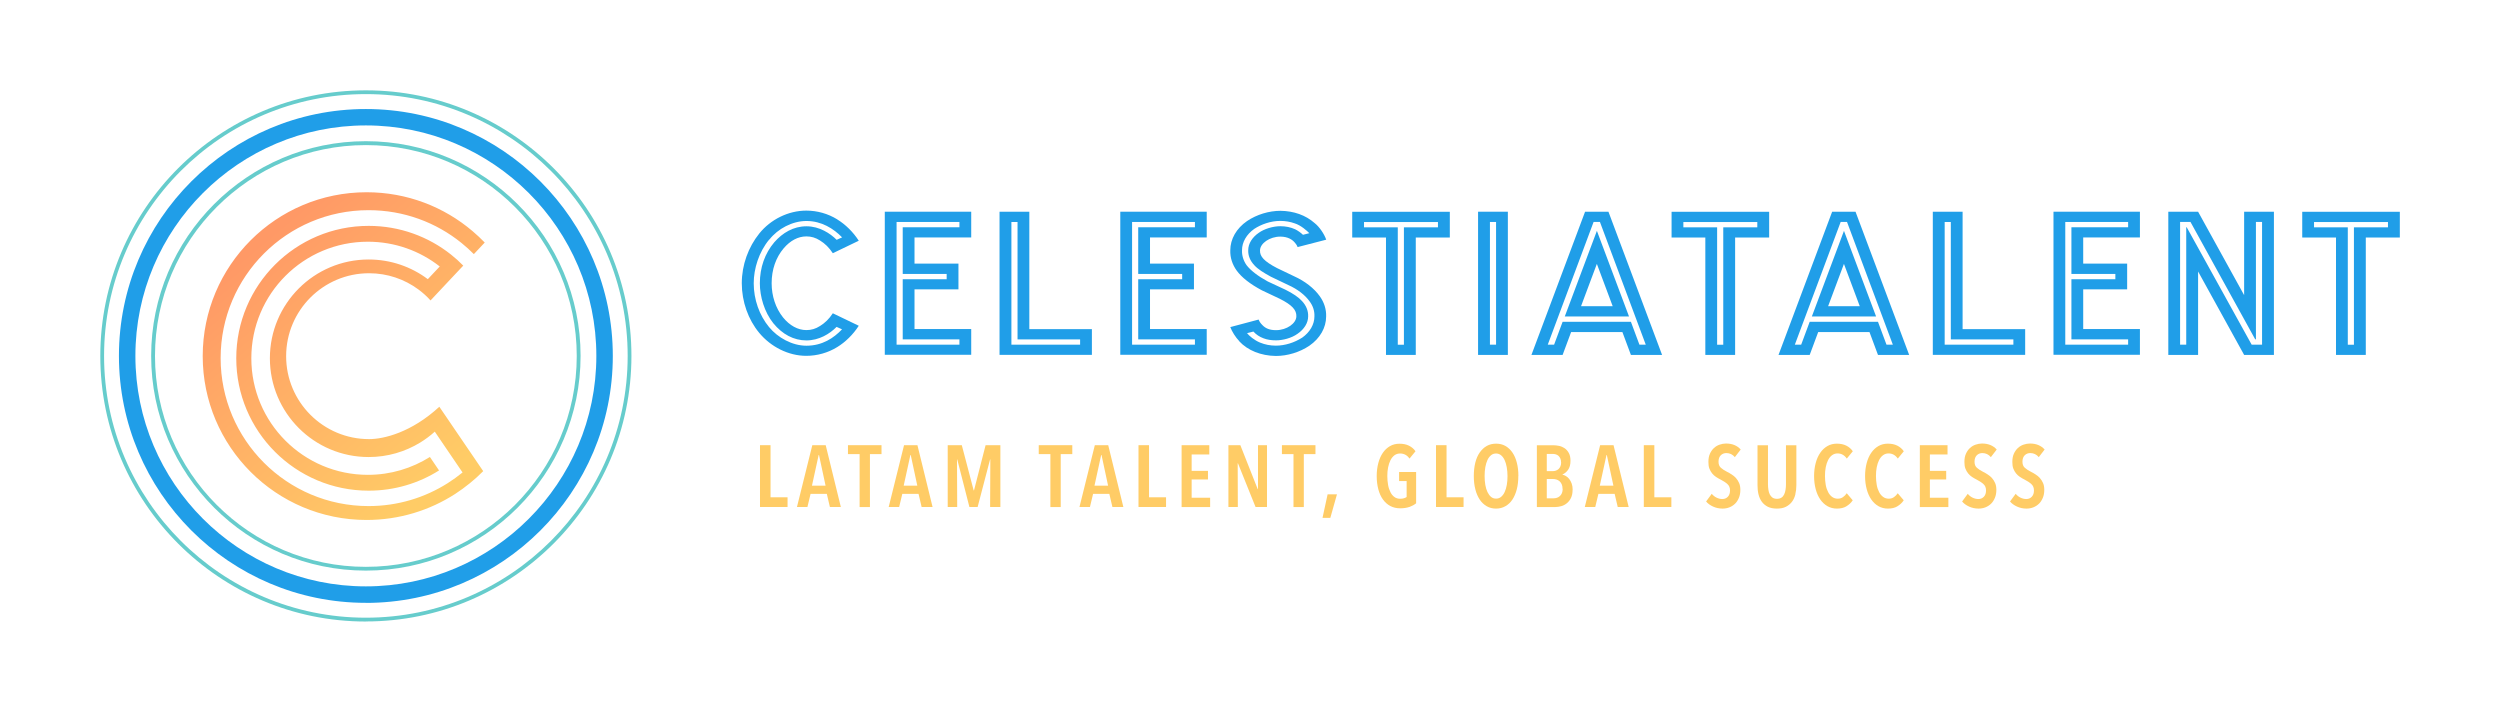 <svg xmlns="http://www.w3.org/2000/svg" xmlns:xlink="http://www.w3.org/1999/xlink" id="Capa_1" data-name="Capa 1" viewBox="0 0 358.39 102.05"><defs><style>      .cls-1 {        fill: #fc6;      }      .cls-2 {        fill: #209ee8;      }      .cls-3 {        fill: #6cc;      }      .cls-4 {        fill: url(#Degradado_sin_nombre_12);      }    </style><linearGradient id="Degradado_sin_nombre_12" data-name="Degradado sin nombre 12" x1="38.31" y1="34.06" x2="65.73" y2="66.86" gradientUnits="userSpaceOnUse"><stop offset="0" stop-color="#f96"></stop><stop offset="1" stop-color="#fc6"></stop></linearGradient></defs><g><path class="cls-2" d="m120.03,31.46c1.15.7,2.27,1.79,3.08,3.05l-3.72,1.79c-.54-.82-1.12-1.38-1.83-1.82-.64-.41-1.25-.59-1.96-.59-1.18,0-2.3.59-3.25,1.7-1.12,1.32-1.73,3.05-1.73,5.01,0,1.85.58,3.58,1.63,4.9.95,1.17,2.13,1.82,3.35,1.82.71,0,1.32-.18,1.96-.59.71-.44,1.29-1,1.83-1.82l3.72,1.79c-.81,1.26-1.93,2.35-3.08,3.05-1.32.82-2.88,1.26-4.44,1.26-2.57,0-5.08-1.29-6.74-3.28-1.59-1.91-2.51-4.49-2.51-7.13s.95-5.19,2.51-7.13c1.63-2.02,4.17-3.28,6.74-3.28,1.56,0,3.12.44,4.44,1.26Zm-9.75,2.87c-1.49,1.79-2.23,4.19-2.23,6.28,0,2.32.81,4.6,2.2,6.28,1.25,1.52,3.32,2.67,5.35,2.67,2.3,0,3.93-1.11,5.11-2.35l-.78-.35c-.98,1-2.51,1.94-4.33,1.94s-3.45-.88-4.74-2.46c-1.29-1.61-1.93-3.84-1.93-5.72,0-2.26.71-4.28,2.07-5.89,1.18-1.35,2.74-2.29,4.61-2.29s3.42,1.03,4.33,1.94l.78-.35c-1.22-1.26-2.95-2.35-5.11-2.35-2.03,0-4.1,1.11-5.32,2.67Z"></path><path class="cls-2" d="m126.84,30.35h12.39v3.69h-8.13v3.75h6.3v3.69h-6.3v5.69h8.13v3.69h-12.39v-20.53Zm10.7,19.06v-.76h-8.13v-8.62h6.3v-.76h-6.3v-6.69h8.13v-.76h-9.01v17.59h9.01Z"></path><path class="cls-2" d="m143.29,30.35h4.27v16.83h8.97v3.69h-13.24v-20.53Zm11.55,19.06v-.76h-8.97v-16.83h-.88v17.59h9.85Z"></path><path class="cls-2" d="m160.6,30.35h12.39v3.69h-8.13v3.75h6.3v3.69h-6.3v5.69h8.13v3.69h-12.39v-20.53Zm10.7,19.06v-.76h-8.13v-8.62h6.3v-.76h-6.3v-6.69h8.13v-.76h-9.01v17.59h9.01Z"></path><path class="cls-2" d="m177.66,48.91c-.54-.56-1.05-1.38-1.29-2.02l4.06-1.08c.1.26.27.53.54.79.47.5,1.08.73,1.96.73,1.52,0,2.91-.97,2.91-1.99.03-.88-.58-1.61-2.4-2.52l-2.54-1.2c-1.66-.88-2.91-1.85-3.62-2.84-.61-.85-.95-1.85-.91-2.9,0-1.61.88-3.14,2.4-4.19,1.39-.94,3.15-1.47,4.81-1.47,1.9.03,3.59.62,4.88,1.76.68.53,1.39,1.58,1.66,2.38l-4.1,1.06s-.1-.32-.41-.65c-.34-.41-.98-.85-2.07-.85-1.52,0-2.91.97-2.91,1.99-.03.85.58,1.55,2.44,2.52l2.44,1.17c1.56.7,2.88,1.73,3.69,2.87.61.85.95,1.85.91,2.9,0,1.61-.88,3.14-2.4,4.19-1.39.94-3.15,1.47-4.81,1.47-2.13-.03-4.03-.79-5.25-2.11Zm9.01-.5c1.12-.79,1.76-1.91,1.76-3.05v-.03c.03-.73-.2-1.47-.68-2.11-.64-.91-1.73-1.76-3.05-2.35l-2.51-1.2c-1.08-.59-1.86-1.08-2.37-1.64-.61-.65-.91-1.38-.88-2.17,0-.94.58-1.85,1.52-2.49.78-.56,2.03-.94,3.08-.94.78,0,1.49.15,2.13.44.41.21.78.47,1.12.79l.91-.23c-.34-.35-1.22-1.14-2.1-1.41-.64-.23-1.32-.35-2.07-.35-1.39,0-2.74.5-3.72,1.14-1.12.79-1.76,1.91-1.76,3.05v.03c-.03.73.2,1.47.64,2.11.58.76,1.63,1.58,3.05,2.35l2.51,1.17c1.08.53,1.93,1.11,2.4,1.64.61.65.91,1.41.88,2.2,0,.94-.58,1.85-1.52,2.49-.85.62-2.13.94-3.08.94-.68,0-1.29-.09-1.79-.29-.58-.21-1.05-.53-1.46-.97l-.91.23c.3.38,1.02,1,1.86,1.35.71.29,1.46.44,2.27.44,1.32,0,2.67-.44,3.76-1.14Z"></path><path class="cls-2" d="m198.69,34.05h-4.84v-3.69h13.99v3.69h-4.88v16.83h-4.27v-16.83Zm2.57,15.37v-16.83h4.88v-.76h-10.6v.76h4.84v16.83h.88Z"></path><path class="cls-2" d="m216.16,50.88h-4.27v-20.53h4.27v20.53Zm-2.57-19.06v17.59h.88v-17.59h-.88Z"></path><path class="cls-2" d="m227.23,30.35h3.35l7.69,20.53h-4.47l-1.22-3.28h-7.35l-1.22,3.28h-4.47l7.69-20.53Zm-4.44,19.06l1.22-3.28h9.79l1.22,3.28h.91l-6.57-17.59h-.91l-6.57,17.59h.91Zm6.13-16.33l4.61,12.29h-9.21l4.61-12.29Zm2.27,10.82l-2.27-6.07-2.27,6.07h4.54Z"></path><path class="cls-2" d="m244.47,34.05h-4.84v-3.69h13.99v3.69h-4.88v16.83h-4.27v-16.83Zm2.57,15.37v-16.83h4.88v-.76h-10.6v.76h4.84v16.83h.88Z"></path><path class="cls-2" d="m262.65,30.35h3.35l7.69,20.53h-4.47l-1.22-3.28h-7.35l-1.22,3.28h-4.47l7.69-20.53Zm-4.44,19.06l1.22-3.28h9.79l1.22,3.28h.91l-6.57-17.59h-.91l-6.57,17.59h.91Zm6.13-16.33l4.61,12.29h-9.21l4.61-12.29Zm2.27,10.82l-2.27-6.07-2.27,6.07h4.54Z"></path><path class="cls-2" d="m277.08,30.35h4.27v16.83h8.97v3.69h-13.24v-20.53Zm11.55,19.06v-.76h-8.97v-16.83h-.88v17.59h9.85Z"></path><path class="cls-2" d="m294.38,30.35h12.39v3.69h-8.13v3.75h6.3v3.69h-6.3v5.69h8.13v3.69h-12.39v-20.53Zm10.7,19.06v-.76h-8.13v-8.62h6.3v-.76h-6.3v-6.69h8.13v-.76h-9.01v17.59h9.01Z"></path><path class="cls-2" d="m310.84,30.35h4.27l6.6,11.96v-11.96h4.27v20.53h-4.27l-6.6-11.96v11.96h-4.27v-20.53Zm2.57,19.06v-16.83h.07l9.31,16.83h1.49v-17.59h-.88v16.83h-.1l-9.28-16.83h-1.49v17.59h.88Z"></path><path class="cls-2" d="m334.88,34.05h-4.84v-3.69h13.99v3.69h-4.88v16.83h-4.27v-16.83Zm2.57,15.37v-16.83h4.88v-.76h-10.6v.76h4.84v16.83h.88Z"></path></g><g><path class="cls-1" d="m108.95,72.68v-8.86h1.51v7.47h2.44v1.39h-3.96Z"></path><path class="cls-1" d="m118.97,72.68l-.44-1.88h-2.33l-.45,1.88h-1.5l2.2-8.86h1.92l2.17,8.86h-1.56Zm-1.56-7.45h-.05l-.96,4.39h1.95l-.94-4.39Z"></path><path class="cls-1" d="m124.71,65.1v7.59h-1.48v-7.59h-1.67v-1.28h4.81v1.28h-1.66Z"></path><path class="cls-1" d="m132.12,72.68l-.44-1.88h-2.33l-.45,1.88h-1.5l2.2-8.86h1.92l2.17,8.86h-1.56Zm-1.56-7.45h-.05l-.96,4.39h1.95l-.94-4.39Z"></path><path class="cls-1" d="m141.94,72.68l.03-6.81h-.04l-1.78,6.81h-1.18l-1.74-6.81h-.04l.03,6.81h-1.36v-8.86h2.02l1.7,6.48h.05l1.66-6.48h2.12v8.86h-1.46Z"></path><path class="cls-1" d="m152.06,65.1v7.59h-1.48v-7.59h-1.67v-1.28h4.81v1.28h-1.66Z"></path><path class="cls-1" d="m159.47,72.68l-.44-1.88h-2.33l-.45,1.88h-1.5l2.2-8.86h1.92l2.17,8.86h-1.56Zm-1.56-7.45h-.05l-.96,4.39h1.95l-.94-4.39Z"></path><path class="cls-1" d="m163.21,72.68v-8.86h1.51v7.47h2.44v1.39h-3.96Z"></path><path class="cls-1" d="m169.39,72.68v-8.86h3.97v1.33h-2.53v2.35h2.34v1.23h-2.34v2.62h2.65v1.34h-4.09Z"></path><path class="cls-1" d="m179.99,72.68l-2.52-6.26h-.04l.02,6.26h-1.35v-8.86h1.71l2.49,6.3h.04v-6.3s1.29,0,1.29,0v8.86h-1.65Z"></path><path class="cls-1" d="m186.91,65.1v7.59h-1.48v-7.59h-1.66v-1.28h4.81v1.28h-1.66Z"></path><path class="cls-1" d="m190.7,74.24h-1.11l.73-3.37h1.34l-.95,3.37Z"></path><path class="cls-1" d="m202.05,72.67c-.37.13-.82.2-1.33.2s-1-.11-1.41-.33c-.42-.22-.77-.54-1.06-.94s-.51-.9-.66-1.46c-.15-.57-.23-1.2-.23-1.89s.08-1.3.23-1.87c.15-.57.37-1.06.65-1.47.28-.41.63-.73,1.03-.96.4-.23.85-.34,1.35-.34.53,0,.98.09,1.36.28s.7.45.94.8l-.86,1.05c-.33-.48-.78-.73-1.35-.73-.31,0-.58.09-.81.26-.23.18-.42.41-.57.71-.15.3-.26.64-.34,1.03-.08.39-.11.81-.11,1.24s.04.87.11,1.27c.07.4.19.74.34,1.04.15.3.34.53.57.69.23.17.5.25.82.25.2,0,.38-.02.54-.07.16-.05.29-.11.39-.18v-2.29h-1.08v-1.3h2.44v4.49c-.27.22-.59.39-.96.53Z"></path><path class="cls-1" d="m205.86,72.68v-8.86h1.51v7.47h2.44v1.39h-3.96Z"></path><path class="cls-1" d="m217.66,68.24c0,.7-.07,1.34-.22,1.91-.15.57-.36,1.06-.63,1.47s-.61.73-1.01.95c-.4.23-.84.34-1.33.34s-.95-.11-1.34-.34c-.39-.23-.73-.54-1-.95s-.49-.9-.63-1.47c-.15-.57-.22-1.21-.22-1.91s.07-1.33.21-1.9c.14-.57.35-1.06.63-1.46s.61-.72,1.01-.95c.4-.22.84-.33,1.35-.33s.94.11,1.33.33.73.54,1.01.95.49.9.63,1.46c.15.57.22,1.2.22,1.9Zm-1.55,0c0-.45-.04-.87-.11-1.27-.07-.4-.18-.74-.31-1.03-.14-.29-.31-.52-.51-.68s-.44-.25-.71-.25-.52.08-.72.25-.38.39-.51.68-.24.63-.31,1.03c-.07.4-.1.82-.1,1.27s.03.87.1,1.27c.07.4.17.74.31,1.03.14.29.31.52.51.69s.44.25.72.25.52-.08.72-.25c.2-.17.38-.4.51-.69.14-.29.24-.64.31-1.03s.1-.82.1-1.27Z"></path><path class="cls-1" d="m225.44,70.21c0,.47-.08.86-.23,1.17-.15.31-.35.57-.59.76-.24.2-.51.34-.8.42s-.59.13-.87.13h-2.63v-8.86h2.35c.26,0,.53.03.83.09.29.06.56.18.8.34.24.16.44.39.6.68.16.29.24.66.24,1.12,0,.55-.12.98-.35,1.3-.23.32-.51.54-.81.66v.02c.17.04.34.11.51.21s.33.24.47.42.26.4.35.65c.09.25.14.55.14.88Zm-1.65-3.92c0-.23-.04-.42-.11-.57s-.16-.28-.27-.38c-.11-.1-.24-.16-.39-.21-.15-.04-.3-.06-.46-.06h-.82v2.47h.85c.15,0,.3-.02.44-.07.15-.05.27-.12.39-.22.11-.1.2-.23.27-.39.07-.16.11-.35.11-.58Zm.21,3.79c0-.26-.04-.48-.12-.66s-.19-.33-.32-.44c-.13-.11-.28-.19-.44-.24-.16-.05-.32-.07-.47-.07h-.91v2.77h.95c.18,0,.35-.03.51-.08.16-.05.3-.14.42-.25.12-.11.22-.25.29-.42s.11-.37.11-.6Z"></path><path class="cls-1" d="m231.91,72.68l-.44-1.88h-2.33l-.45,1.88h-1.5l2.2-8.86h1.92l2.17,8.86h-1.56Zm-1.56-7.45h-.05l-.96,4.39h1.95l-.94-4.39Z"></path><path class="cls-1" d="m235.65,72.68v-8.86h1.51v7.47h2.44v1.39h-3.96Z"></path><path class="cls-1" d="m248.71,65.54c-.33-.39-.73-.59-1.23-.59-.14,0-.28.02-.41.07-.13.05-.25.12-.36.22s-.19.23-.26.39c-.06.16-.09.35-.09.56,0,.38.11.67.34.87s.52.4.89.58c.22.11.44.23.66.38.23.14.43.31.61.51.18.2.33.44.45.71s.18.6.18.98c0,.43-.07.82-.21,1.15-.14.33-.32.62-.55.84s-.5.4-.81.52c-.31.12-.63.18-.98.18-.49,0-.95-.1-1.36-.29-.42-.19-.75-.43-1-.73l.81-1.1c.19.23.42.42.69.55.27.13.55.2.83.2.32,0,.58-.11.79-.33.21-.22.31-.52.31-.91s-.13-.69-.38-.91c-.25-.23-.57-.43-.95-.63-.24-.12-.47-.25-.68-.39-.21-.14-.4-.31-.56-.51-.16-.2-.29-.43-.39-.69-.1-.26-.14-.58-.14-.95,0-.46.07-.85.22-1.18.15-.33.34-.6.58-.82.24-.22.51-.38.81-.48.3-.1.6-.16.91-.16.45,0,.85.07,1.21.22s.65.36.9.64l-.83,1.08Z"></path><path class="cls-1" d="m257.38,70.86c-.1.41-.26.77-.49,1.07-.23.3-.52.54-.87.72-.35.18-.79.26-1.3.26s-.94-.09-1.29-.26c-.35-.18-.64-.42-.86-.72-.22-.3-.38-.66-.48-1.07-.1-.41-.14-.85-.14-1.31v-5.72h1.5v5.58c0,.28.02.54.06.8.04.25.1.48.2.67.1.19.23.34.39.46.17.11.38.17.64.17s.47-.06.64-.17.3-.27.39-.46.16-.42.2-.67c.04-.25.06-.52.06-.8v-5.58h1.49v5.72c0,.47-.05.91-.15,1.31Z"></path><path class="cls-1" d="m264.7,72.58c-.36.22-.82.33-1.37.33-.5,0-.95-.12-1.36-.35-.4-.23-.75-.56-1.03-.97-.28-.41-.5-.9-.65-1.47-.15-.57-.23-1.19-.23-1.87s.08-1.3.23-1.87c.15-.57.37-1.06.66-1.48.28-.41.63-.73,1.03-.96.4-.23.85-.34,1.35-.34s.96.09,1.34.28c.38.19.7.46.94.81l-.86,1.05c-.34-.49-.78-.74-1.33-.74-.3,0-.56.09-.79.26-.23.17-.41.4-.56.69-.15.29-.26.64-.34,1.03s-.11.82-.11,1.27.04.86.11,1.26.19.74.34,1.03c.15.29.34.52.57.69.23.17.5.26.81.26.29,0,.54-.07.76-.23.21-.15.39-.33.53-.55l.86,1.01c-.23.35-.53.63-.9.85Z"></path><path class="cls-1" d="m272.01,72.58c-.36.22-.82.33-1.37.33-.5,0-.95-.12-1.36-.35-.4-.23-.75-.56-1.03-.97-.28-.41-.5-.9-.65-1.47-.15-.57-.23-1.19-.23-1.87s.08-1.3.23-1.87c.15-.57.37-1.06.66-1.48.28-.41.63-.73,1.03-.96.4-.23.85-.34,1.35-.34s.96.09,1.34.28c.38.19.7.46.94.81l-.86,1.05c-.34-.49-.78-.74-1.33-.74-.3,0-.56.09-.79.26-.23.17-.41.4-.56.69-.15.29-.26.64-.34,1.03s-.11.82-.11,1.27.04.86.11,1.26.19.74.34,1.03c.15.29.34.52.57.69.23.17.5.26.81.26.29,0,.54-.07.76-.23.21-.15.39-.33.53-.55l.86,1.01c-.23.35-.53.63-.9.85Z"></path><path class="cls-1" d="m275.22,72.68v-8.86h3.97v1.33h-2.53v2.35h2.34v1.23h-2.34v2.62h2.65v1.34h-4.09Z"></path><path class="cls-1" d="m285.41,65.54c-.33-.39-.73-.59-1.23-.59-.14,0-.28.02-.41.07-.13.05-.25.12-.36.22s-.19.23-.26.39c-.06.16-.09.35-.09.56,0,.38.11.67.34.87s.52.4.89.58c.22.11.44.23.66.38.23.14.43.31.61.51.18.2.33.44.45.71s.18.6.18.98c0,.43-.07.82-.21,1.15-.14.33-.32.62-.55.84s-.5.4-.81.52c-.31.12-.63.18-.98.18-.49,0-.95-.1-1.36-.29-.42-.19-.75-.43-1-.73l.81-1.1c.19.23.42.42.69.55.27.13.55.2.83.2.32,0,.58-.11.79-.33.21-.22.31-.52.31-.91s-.13-.69-.38-.91c-.25-.23-.57-.43-.95-.63-.24-.12-.47-.25-.68-.39-.21-.14-.4-.31-.56-.51-.16-.2-.29-.43-.39-.69-.1-.26-.14-.58-.14-.95,0-.46.07-.85.22-1.18.15-.33.34-.6.58-.82.24-.22.51-.38.81-.48.3-.1.6-.16.91-.16.45,0,.85.07,1.21.22s.65.36.9.64l-.83,1.08Z"></path><path class="cls-1" d="m292.28,65.54c-.33-.39-.73-.59-1.23-.59-.14,0-.28.02-.41.07-.13.05-.25.12-.36.22s-.19.23-.26.39c-.06.16-.09.35-.09.56,0,.38.11.67.34.87s.52.4.89.58c.22.11.44.23.66.38.23.14.43.31.61.51.18.2.33.44.45.71s.18.6.18.98c0,.43-.07.82-.21,1.15-.14.33-.32.62-.55.84s-.5.4-.81.52c-.31.12-.63.18-.98.18-.49,0-.95-.1-1.36-.29-.42-.19-.75-.43-1-.73l.81-1.1c.19.23.42.42.69.55.27.13.55.2.83.2.32,0,.58-.11.79-.33.21-.22.31-.52.31-.91s-.13-.69-.38-.91c-.25-.23-.57-.43-.95-.63-.24-.12-.47-.25-.68-.39-.21-.14-.4-.31-.56-.51-.16-.2-.29-.43-.39-.69-.1-.26-.14-.58-.14-.95,0-.46.07-.85.22-1.18.15-.33.34-.6.58-.82.24-.22.51-.38.81-.48.3-.1.6-.16.91-.16.45,0,.85.07,1.21.22s.65.36.9.64l-.83,1.08Z"></path></g><path class="cls-4" d="m68.2,65.97l1.07,1.57c-.6.61-1.24,1.19-1.91,1.73-.67.55-1.38,1.06-2.11,1.54-3.66,2.36-8.02,3.73-12.7,3.73-12.98,0-23.49-10.52-23.49-23.49s10.52-23.49,23.49-23.49c5.8,0,11.12,2.1,15.21,5.59.6.51,1.18,1.05,1.73,1.62l-1.56,1.66c-.56-.56-1.14-1.09-1.76-1.59-3.64-2.95-8.28-4.71-13.33-4.71-11.71,0-21.21,9.5-21.21,21.21s9.49,21.21,21.21,21.21c4.18,0,8.07-1.21,11.35-3.29.74-.47,1.44-.98,2.12-1.53l-1.26-1.85-1.32-1.94-1.4-2.06c-.64.58-1.35,1.11-2.1,1.57-2.15,1.31-4.67,2.07-7.38,2.07-7.82,0-14.16-6.34-14.16-14.16s6.34-14.16,14.16-14.16c3.18,0,6.12,1.05,8.48,2.82l1.71-1.82c-2.84-2.23-6.42-3.55-10.3-3.55-9.23,0-16.71,7.48-16.71,16.71s7.48,16.71,16.71,16.71c3.27,0,6.31-.94,8.89-2.56l1.31,1.93c-2.92,1.84-6.38,2.9-10.09,2.9-10.48,0-18.98-8.5-18.98-18.98s8.5-18.98,18.98-18.98c4.46,0,8.56,1.54,11.8,4.11.62.49,1.21,1.02,1.76,1.59l-1.61,1.71-1.69,1.8-1.39,1.48c-.53-.59-1.12-1.12-1.76-1.59-1.97-1.45-4.41-2.31-7.05-2.31-6.57,0-11.89,5.33-11.89,11.89s5.32,11.89,11.89,11.89c2.15,0,6.1-.98,10.07-4.64l1.12,1.64,1.45,2.13,1.37,2.01,1.29,1.89Z"></path><path class="cls-2" d="m52.45,86.42c-19.52,0-35.4-15.88-35.4-35.4S32.93,15.63,52.45,15.63s35.4,15.88,35.4,35.4-15.88,35.4-35.4,35.4Zm0-68.44c-18.22,0-33.04,14.82-33.04,33.04s14.82,33.04,33.04,33.04,33.04-14.82,33.04-33.04-14.82-33.04-33.04-33.04Z"></path><path class="cls-3" d="m52.45,81.8c-16.97,0-30.78-13.81-30.78-30.78s13.81-30.78,30.78-30.78,30.78,13.81,30.78,30.78-13.81,30.78-30.78,30.78Zm0-61c-16.67,0-30.23,13.56-30.23,30.23s13.56,30.23,30.23,30.23,30.23-13.56,30.23-30.23-13.56-30.23-30.23-30.23Z"></path><path class="cls-3" d="m52.45,89.1c-20.99,0-38.07-17.08-38.07-38.07S31.45,12.95,52.45,12.95s38.07,17.08,38.07,38.07-17.08,38.07-38.07,38.07Zm0-75.61c-20.7,0-37.53,16.84-37.53,37.53s16.84,37.53,37.53,37.53,37.53-16.84,37.53-37.53S73.14,13.49,52.45,13.49Z"></path></svg>